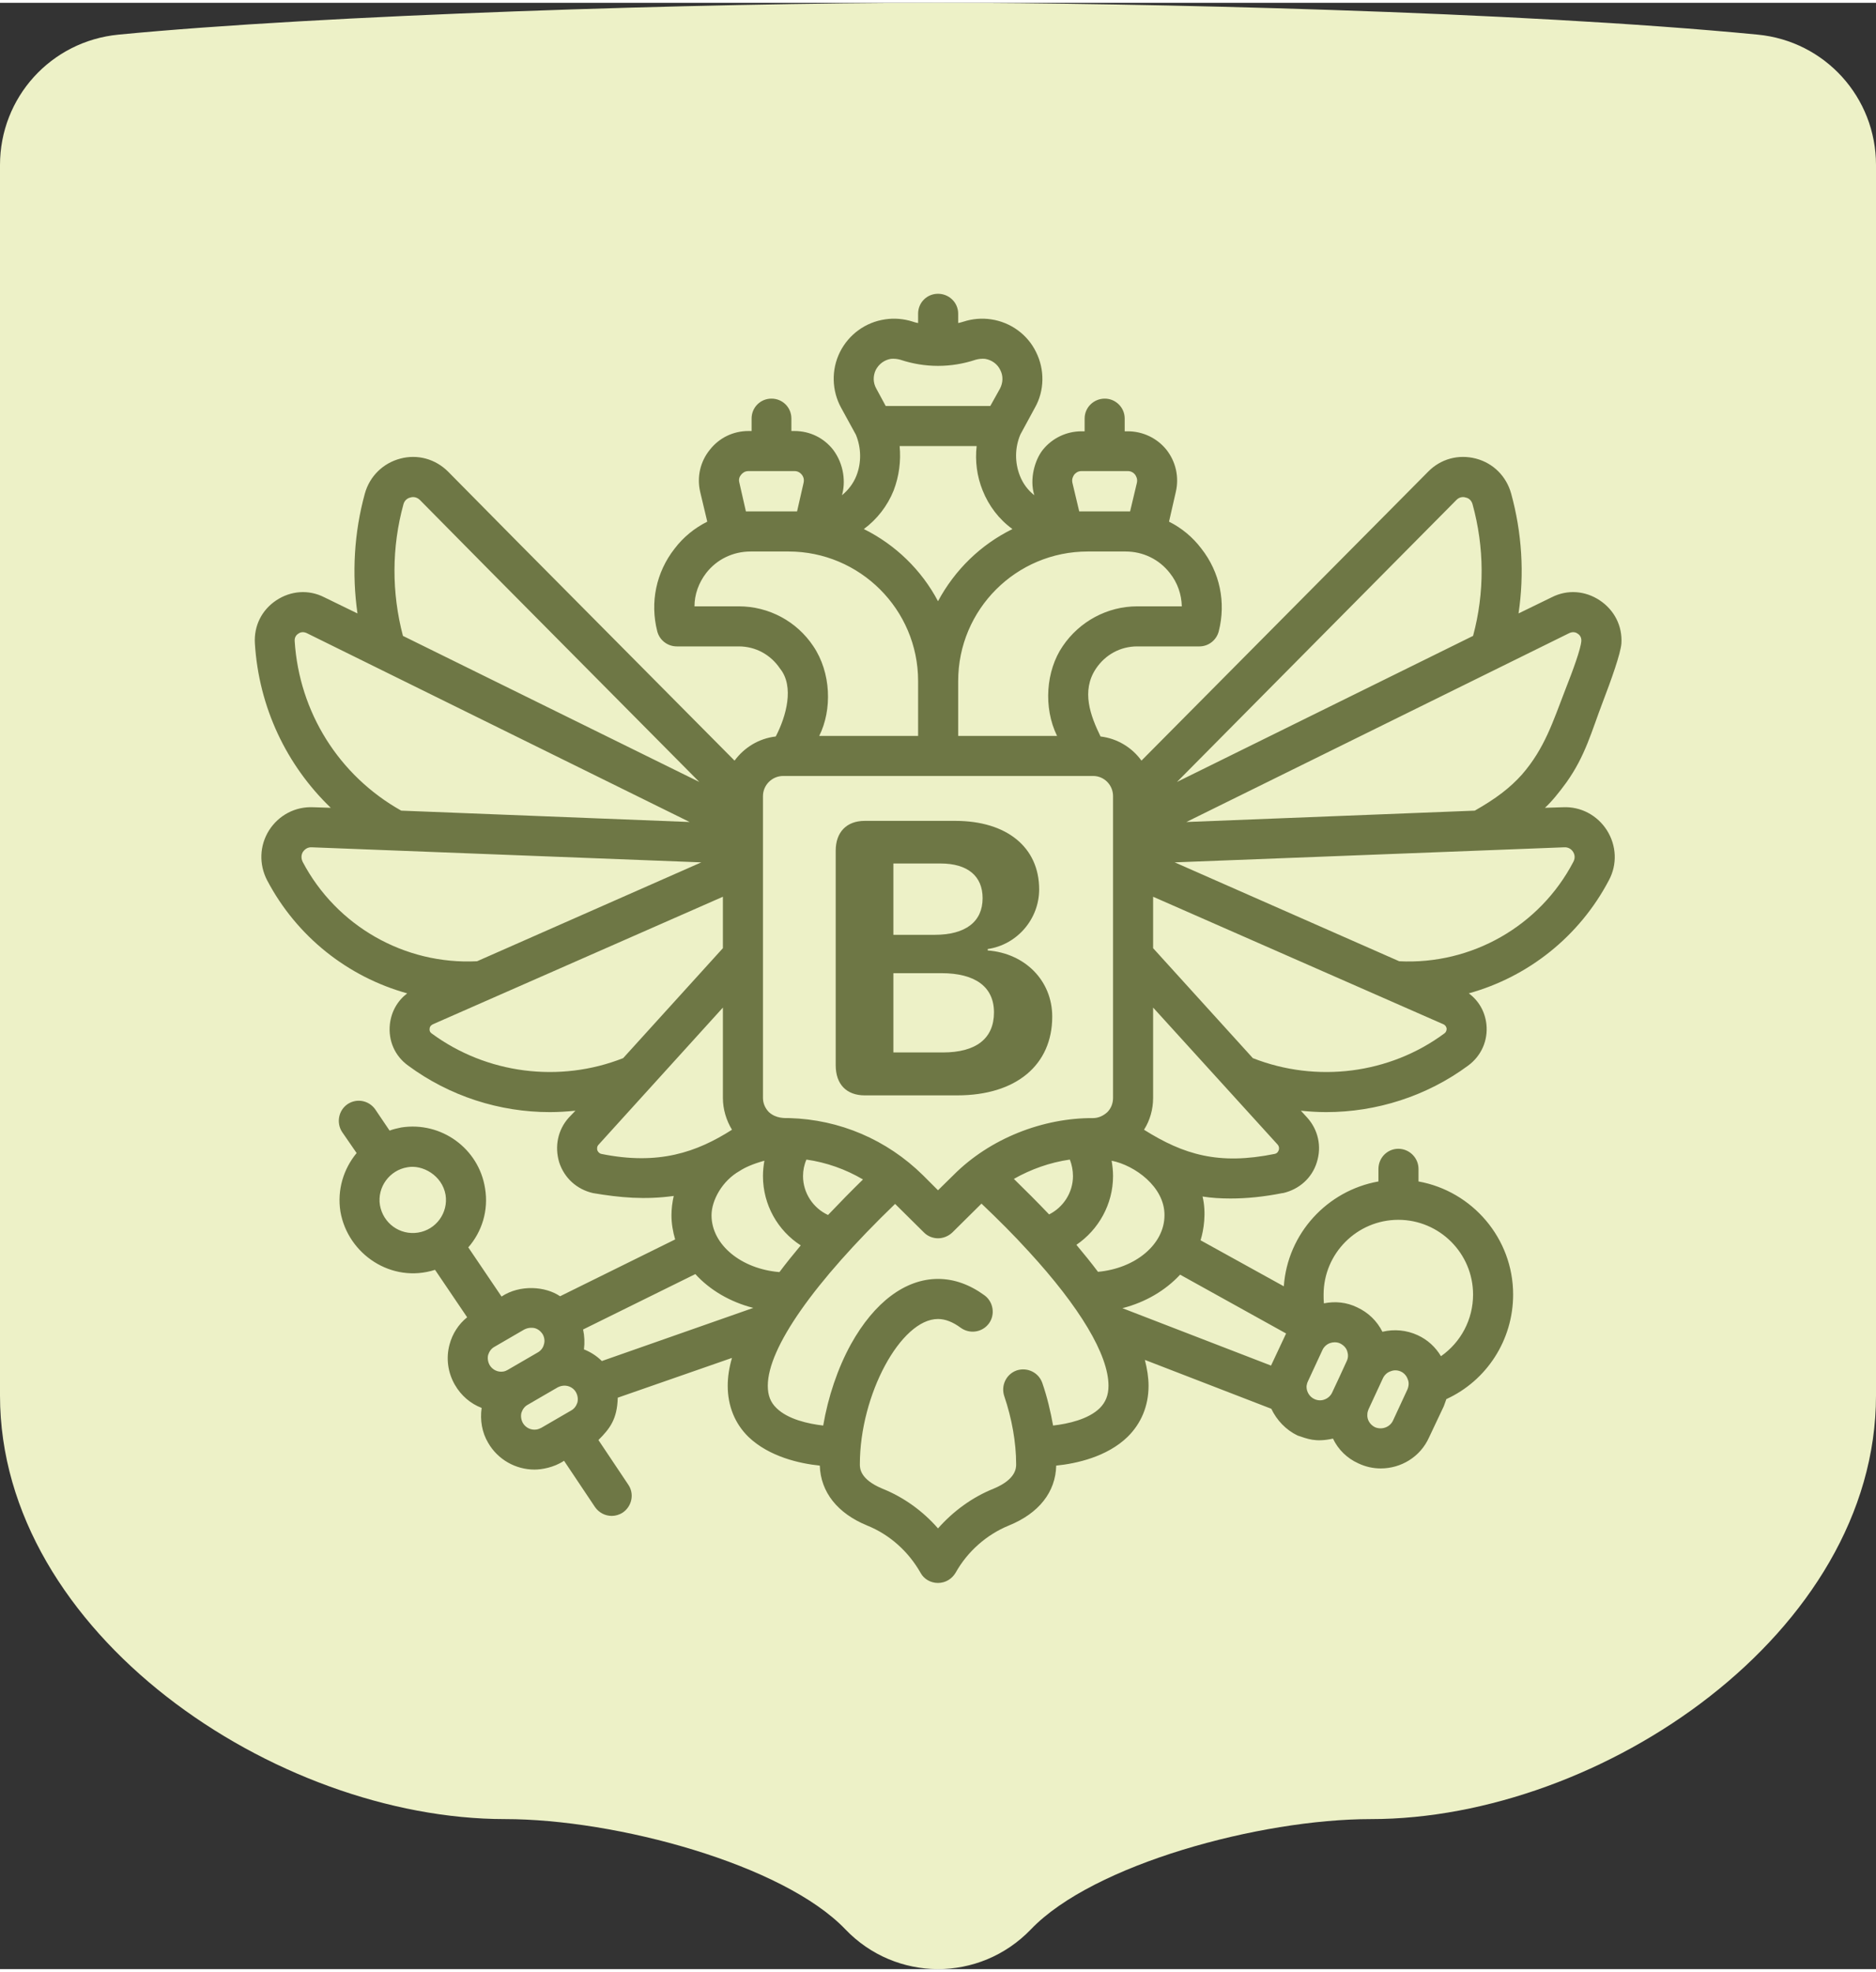 <?xml version="1.0" encoding="UTF-8"?>
<!DOCTYPE svg PUBLIC "-//W3C//DTD SVG 1.1//EN" "http://www.w3.org/Graphics/SVG/1.1/DTD/svg11.dtd">
<!-- Creator: CorelDRAW -->
<svg xmlns="http://www.w3.org/2000/svg" xml:space="preserve" width="215px" height="226px" version="1.1" style="shape-rendering:geometricPrecision; text-rendering:geometricPrecision; image-rendering:optimizeQuality; fill-rule:evenodd; clip-rule:evenodd"
viewBox="0 0 66.02 69.2"
 xmlns:xlink="http://www.w3.org/1999/xlink"
 xmlns:xodm="http://www.corel.com/coreldraw/odm/2003">
 <rect x="0" y="0" width="66.02" height="69.2" fill="#333333" stroke="none"/>
 <defs>
  <style type="text/css">
   <![CDATA[
    .fil0 {fill:#EDF1C7;fill-rule:nonzero}
    .fil1 {fill:#6E7745;fill-rule:nonzero}
   ]]>
  </style>
 </defs>
 <g id="Слой_x0020_1">
  <path class="fil0" d="M61.86 1.12c-8.45,-0.82 -21.88,-1.12 -28.85,-1.12 -8.33,0 -21.73,0.43 -28.84,1.12 -2.38,0.23 -4.17,2.21 -4.17,4.59l0 43.3c0,8.37 9.69,14.91 17.77,14.91 3.91,0 9.79,1.59 11.98,3.88 1.77,1.85 4.72,1.88 6.53,0 2.19,-2.29 8.06,-3.88 11.97,-3.88 8.09,0 17.77,-6.54 17.77,-14.91l0 -43.3c0,-2.38 -1.79,-4.36 -4.16,-4.59l0 0z"/>
  <path class="fil1" d="M56.4 24.62c0.31,-0.81 0.63,-1.71 0.66,-2.07 0.04,-0.62 -0.25,-1.18 -0.76,-1.52 -0.51,-0.34 -1.14,-0.39 -1.69,-0.11l-1.17 0.57c0.21,-1.4 0.12,-2.84 -0.26,-4.22 -0.17,-0.61 -0.63,-1.07 -1.24,-1.23 -0.61,-0.16 -1.24,0.01 -1.68,0.46l-10.09 10.17c-0.33,-0.46 -0.85,-0.78 -1.44,-0.85 -0.35,-0.72 -0.69,-1.6 -0.16,-2.39 0.33,-0.49 0.86,-0.78 1.45,-0.78l2.19 0c0.32,0 0.6,-0.22 0.68,-0.53 0.26,-1.02 0.04,-2.08 -0.61,-2.91 -0.31,-0.41 -0.7,-0.73 -1.14,-0.95l0.24 -1.05c0.12,-0.52 0,-1.06 -0.33,-1.48 -0.33,-0.41 -0.83,-0.65 -1.36,-0.65l-0.11 0 0 -0.45c0,-0.39 -0.32,-0.7 -0.7,-0.7 -0.39,0 -0.71,0.31 -0.71,0.7l0 0.45 -0.11 0c-0.53,0 -1.03,0.24 -1.36,0.65 -0.28,0.35 -0.48,1.03 -0.3,1.6 -0.23,-0.18 -0.4,-0.41 -0.51,-0.69 -0.18,-0.46 -0.18,-0.98 0.02,-1.45l0.51 -0.94c0.34,-0.6 0.35,-1.34 0.04,-1.96 -0.3,-0.62 -0.9,-1.05 -1.58,-1.15 -0.33,-0.05 -0.66,-0.02 -0.97,0.08 -0.07,0.02 -0.13,0.04 -0.19,0.05l0 -0.33c0,-0.39 -0.32,-0.7 -0.71,-0.7 -0.39,0 -0.7,0.31 -0.7,0.7l0 0.33c-0.07,-0.01 -0.13,-0.03 -0.19,-0.05 -0.31,-0.1 -0.65,-0.13 -0.97,-0.08 -0.69,0.1 -1.28,0.53 -1.59,1.15 -0.31,0.62 -0.29,1.36 0.04,1.96l0.52 0.95c0.19,0.46 0.2,0.98 0.02,1.44 -0.11,0.28 -0.29,0.51 -0.51,0.69 0.13,-0.44 0.08,-1.08 -0.31,-1.6 -0.33,-0.42 -0.82,-0.66 -1.36,-0.66l-0.11 0 0 -0.44c0,-0.39 -0.31,-0.7 -0.7,-0.7 -0.39,0 -0.7,0.31 -0.7,0.7l0 0.44 -0.11 0c-0.54,0 -1.03,0.24 -1.36,0.66 -0.34,0.42 -0.46,0.96 -0.34,1.48l0.25 1.05c-0.44,0.22 -0.84,0.54 -1.15,0.95 -0.65,0.83 -0.87,1.89 -0.61,2.91 0.08,0.31 0.36,0.53 0.69,0.53l2.18 0c0.59,0 1.12,0.29 1.45,0.78 0.51,0.63 0.22,1.68 -0.15,2.39 -0.6,0.07 -1.11,0.39 -1.45,0.85l-7.58 -7.64c-0.27,-0.28 -0.72,-0.28 -1,-0.01 -0.27,0.28 -0.27,0.72 0,1l7.34 7.4 -10.43 -5.14c-0.4,-1.52 -0.4,-3.12 0.02,-4.64 0.05,-0.17 0.19,-0.22 0.24,-0.23 0.06,-0.02 0.2,-0.04 0.33,0.08l2.5 2.53c0.27,0.28 0.72,0.28 1,0 0.27,-0.27 0.27,-0.72 0,-0.99l-2.5 -2.53c-0.45,-0.45 -1.08,-0.62 -1.68,-0.46 -0.61,0.16 -1.08,0.62 -1.25,1.23 -0.38,1.38 -0.46,2.82 -0.26,4.22l-1.17 -0.57c-0.55,-0.28 -1.18,-0.23 -1.69,0.11 -0.51,0.34 -0.79,0.9 -0.75,1.52 0.14,2.24 1.11,4.28 2.67,5.78l-0.61 -0.02c-0.64,-0.03 -1.22,0.28 -1.56,0.81 -0.34,0.54 -0.36,1.2 -0.07,1.76 1.04,1.98 2.84,3.4 4.93,3.98 -0.34,0.26 -0.56,0.64 -0.61,1.09 -0.06,0.57 0.17,1.11 0.64,1.45 1.46,1.08 3.22,1.64 4.99,1.64 0.3,0 0.6,-0.02 0.9,-0.05l-0.23 0.24c-0.39,0.43 -0.51,1.02 -0.34,1.58 0.18,0.55 0.62,0.95 1.19,1.08 0.95,0.16 1.82,0.24 2.84,0.1 -0.05,0.22 -0.08,0.45 -0.08,0.68 0,0.29 0.05,0.58 0.13,0.85l-4.05 2c-0.51,-0.35 -1.41,-0.42 -2.06,0.01l-1.17 -1.73c0.48,-0.55 0.72,-1.3 0.59,-2.08 -0.22,-1.4 -1.54,-2.36 -2.95,-2.14 -0.14,0.03 -0.28,0.06 -0.41,0.11l-0.5 -0.74c-0.22,-0.32 -0.65,-0.41 -0.98,-0.19 -0.32,0.22 -0.4,0.66 -0.19,0.98l0.51 0.74c-0.46,0.56 -0.69,1.29 -0.57,2.06 0.26,1.5 1.8,2.54 3.33,2.05l1.13 1.67c-0.3,0.24 -0.52,0.58 -0.62,0.96 -0.13,0.48 -0.06,0.99 0.19,1.42 0.22,0.38 0.55,0.66 0.94,0.81 -0.06,0.43 0.01,0.86 0.23,1.23 0.34,0.59 0.97,0.94 1.63,0.94 0.25,0 0.68,-0.07 1.04,-0.31l1.09 1.63c0.14,0.2 0.36,0.31 0.59,0.31 0.13,0 0.27,-0.04 0.39,-0.12 0.32,-0.22 0.41,-0.66 0.19,-0.98l-1.05 -1.57c0.4,-0.4 0.66,-0.73 0.68,-1.49l4.02 -1.4c-0.1,0.34 -0.15,0.67 -0.15,0.98 0,0.71 0.25,1.33 0.73,1.8 0.73,0.7 1.81,0.94 2.51,1.01 0.03,0.93 0.62,1.68 1.67,2.11 0.79,0.32 1.45,0.91 1.88,1.67 0.12,0.22 0.36,0.35 0.61,0.35 0.26,0 0.49,-0.14 0.62,-0.36 0.42,-0.75 1.09,-1.34 1.87,-1.66 1.06,-0.43 1.65,-1.18 1.67,-2.11 0.71,-0.07 1.79,-0.31 2.51,-1.01 0.48,-0.47 0.74,-1.09 0.74,-1.8 0,-0.29 -0.05,-0.6 -0.13,-0.91l4.45 1.72c0.19,0.4 0.51,0.74 0.92,0.94 0.34,0.11 0.62,0.25 1.25,0.11 0.18,0.38 0.49,0.69 0.89,0.87 0.25,0.12 0.52,0.18 0.79,0.18 0.71,0 1.39,-0.4 1.7,-1.09l0.52 -1.1c0.03,-0.08 0.06,-0.17 0.09,-0.25 1.42,-0.65 2.35,-2.08 2.35,-3.68 0,-1.98 -1.44,-3.64 -3.33,-3.98l0 -0.44c0,-0.39 -0.32,-0.71 -0.71,-0.71 -0.39,0 -0.7,0.32 -0.7,0.71l0 0.44c-1.8,0.32 -3.2,1.83 -3.33,3.69l-2.93 -1.62c0.11,-0.35 0.21,-0.96 0.07,-1.54 0.31,0.05 0.64,0.07 0.99,0.07 0.56,0 1.17,-0.06 1.82,-0.19 0.01,0 0.02,0 0.02,0 0.57,-0.13 1.02,-0.53 1.19,-1.08 0.18,-0.56 0.05,-1.15 -0.34,-1.58l-0.22 -0.24c0.29,0.03 0.59,0.05 0.89,0.05 1.77,0 3.54,-0.56 5,-1.64 0.46,-0.34 0.7,-0.88 0.64,-1.45 -0.05,-0.45 -0.27,-0.83 -0.62,-1.09 2.09,-0.58 3.89,-2 4.93,-3.98 0.3,-0.56 0.27,-1.22 -0.07,-1.76 -0.34,-0.53 -0.92,-0.84 -1.55,-0.81l-0.63 0.02c0.23,-0.21 0.5,-0.54 0.76,-0.9 0.66,-0.93 0.87,-1.76 1.27,-2.81zm-4.5 3.81l-10.15 0.4 13.48 -6.65c0.13,-0.06 0.24,-0.02 0.29,0.02 0.05,0.03 0.14,0.11 0.13,0.26 -0.02,0.28 -0.29,1.02 -0.57,1.73 -0.43,1.11 -0.72,2.05 -1.52,2.97 -0.42,0.47 -0.92,0.85 -1.66,1.27zm-0.64 -10.94c0.12,-0.12 0.27,-0.1 0.32,-0.08 0.06,0.01 0.19,0.06 0.24,0.23 0.42,1.52 0.43,3.12 0.02,4.64l-10.42 5.14 9.84 -9.93zm-13.5 23.8c0,0.58 -0.34,1.1 -0.84,1.35 -0.41,-0.43 -0.83,-0.85 -1.24,-1.25 0.6,-0.34 1.27,-0.58 1.97,-0.68 0.07,0.18 0.11,0.38 0.11,0.58zm3.83 -20.05l-1.57 0c-1.05,0 -2.03,0.53 -2.62,1.4 -0.59,0.86 -0.69,2.16 -0.2,3.16l-3.48 0 0 -1.93c0,-2.52 2.04,-4.56 4.56,-4.56l1.33 0c0.61,0 1.18,0.27 1.56,0.76 0.27,0.34 0.41,0.75 0.42,1.17zm-10.14 -4.08c0.19,-0.5 0.26,-1.03 0.21,-1.56l2.71 0c-0.06,0.53 0.01,1.06 0.21,1.56 0.22,0.55 0.58,1.02 1.05,1.36 -1.12,0.55 -2.03,1.44 -2.62,2.54 -0.58,-1.1 -1.5,-1.99 -2.61,-2.54 0.46,-0.34 0.83,-0.81 1.05,-1.36zm6.35 -0.55c0.04,-0.05 0.12,-0.13 0.26,-0.13l1.63 0c0.14,0 0.22,0.08 0.26,0.13 0.03,0.05 0.09,0.14 0.06,0.28l-0.24 1.01 -1.79 0 -0.24 -1.01c-0.03,-0.14 0.03,-0.23 0.06,-0.28zm-6.98 -3.69c0.11,-0.21 0.3,-0.35 0.53,-0.39 0.11,-0.01 0.22,0 0.33,0.03 0.87,0.29 1.79,0.29 2.66,0 0.11,-0.03 0.22,-0.04 0.33,-0.03 0.23,0.04 0.43,0.18 0.53,0.39 0.11,0.21 0.1,0.45 -0.01,0.66l-0.34 0.61 -3.68 0 -0.33 -0.61c-0.12,-0.21 -0.12,-0.45 -0.02,-0.66zm-4.8 3.97c-0.04,-0.14 0.02,-0.23 0.06,-0.28 0.04,-0.05 0.12,-0.13 0.26,-0.13l1.62 0c0.14,0 0.22,0.08 0.26,0.13 0.04,0.05 0.09,0.14 0.06,0.28l-0.23 1.01 -1.8 0 -0.23 -1.01zm-0.02 4.35l-1.56 0c0,-0.42 0.15,-0.83 0.41,-1.17 0.38,-0.49 0.95,-0.76 1.57,-0.76l1.33 0c2.51,0 4.56,2.04 4.56,4.56l0 1.93 -3.48 0c0.46,-0.92 0.42,-2.23 -0.21,-3.16 -0.58,-0.87 -1.56,-1.4 -2.62,-1.4zm0.85 6.68c0,-0.39 0.32,-0.71 0.71,-0.71l10.91 0c0.39,0 0.7,0.32 0.7,0.71l0 10.62c0,0.19 -0.07,0.37 -0.2,0.5 -0.14,0.13 -0.32,0.21 -0.5,0.21 -1.76,-0.01 -3.63,0.71 -4.92,2.01l-0.54 0.53 -0.53 -0.53c-1.27,-1.25 -2.93,-1.96 -4.7,-2.01 -0.16,0 -0.47,0.02 -0.72,-0.21 -0.13,-0.13 -0.21,-0.31 -0.21,-0.5l0 -10.62zm2.29 14.74c-0.52,-0.24 -0.88,-0.77 -0.88,-1.37 0,-0.2 0.04,-0.4 0.12,-0.58 0.7,0.1 1.38,0.34 1.99,0.7 -0.41,0.4 -0.82,0.82 -1.23,1.25zm-18.77 -20.2c-0.01,-0.15 0.08,-0.23 0.13,-0.26 0.05,-0.04 0.16,-0.08 0.29,-0.02l13.48 6.65 -10.15 -0.4c-2.19,-1.23 -3.59,-3.46 -3.75,-5.97zm0.28 7.77c-0.08,-0.17 -0.02,-0.3 0.01,-0.35 0.04,-0.05 0.13,-0.17 0.31,-0.16l13.71 0.53 -7.89 3.48c-2.55,0.13 -4.95,-1.24 -6.14,-3.5zm4.54 6.04c-0.07,-0.05 -0.08,-0.12 -0.07,-0.17 0,-0.05 0.03,-0.11 0.11,-0.15l10.21 -4.49 0 1.81 -3.51 3.87c-2.23,0.88 -4.8,0.56 -6.74,-0.87zm5.97 4.24c-0.08,-0.02 -0.12,-0.08 -0.14,-0.13 -0.01,-0.05 -0.02,-0.13 0.05,-0.2l4.37 -4.82 0 3.18c0,0.4 0.12,0.79 0.32,1.12 -1.24,0.79 -2.58,1.26 -4.6,0.85zm4.87 0.6c0.18,-0.12 0.47,-0.25 0.87,-0.36 -0.03,0.18 -0.05,0.35 -0.05,0.54 0,1.01 0.52,1.92 1.33,2.44 -0.26,0.31 -0.51,0.62 -0.75,0.94 -1.34,-0.11 -2.39,-0.96 -2.39,-2 0,-0.52 0.37,-1.21 0.99,-1.56zm0.48 4.82l-5.33 1.87c-0.18,-0.18 -0.4,-0.32 -0.63,-0.41 0.03,-0.24 0.02,-0.47 -0.03,-0.7l3.95 -1.95c0.51,0.56 1.22,0.98 2.04,1.19zm-7.82 0.7c0.04,0 0.08,0 0.12,0.01 0.12,0.03 0.22,0.11 0.29,0.22 0.06,0.11 0.08,0.24 0.04,0.36 -0.03,0.12 -0.11,0.22 -0.22,0.28l-1.05 0.61c-0.05,0.03 -0.1,0.05 -0.16,0.06 -0.19,0.03 -0.38,-0.06 -0.48,-0.23 -0.06,-0.11 -0.08,-0.24 -0.05,-0.36 0.04,-0.12 0.11,-0.22 0.22,-0.28l1.05 -0.61c0.08,-0.04 0.16,-0.06 0.24,-0.06l0 0zm-5.32 -4.32c-0.1,-0.63 0.34,-1.23 0.97,-1.33 0.52,-0.1 1.22,0.28 1.34,0.97 0.1,0.63 -0.33,1.23 -0.97,1.33 -0.64,0.1 -1.23,-0.33 -1.34,-0.97zm5.68 7.84c-0.06,0.03 -0.11,0.05 -0.17,0.06 -0.19,0.03 -0.38,-0.06 -0.48,-0.23 -0.06,-0.11 -0.08,-0.24 -0.05,-0.36 0.04,-0.12 0.11,-0.22 0.22,-0.28 0.01,-0.01 1.02,-0.59 1.05,-0.61 0.11,-0.06 0.24,-0.08 0.36,-0.05 0.12,0.03 0.23,0.11 0.29,0.22 0.06,0.11 0.08,0.24 0.05,0.36 -0.04,0.12 -0.11,0.22 -0.22,0.28l-1.05 0.61zm19.65 -0.69c-0.4,0.39 -1.11,0.55 -1.64,0.61 -0.09,-0.5 -0.21,-1.01 -0.38,-1.5 -0.13,-0.37 -0.53,-0.56 -0.9,-0.44 -0.37,0.13 -0.56,0.53 -0.44,0.9 0.27,0.79 0.42,1.64 0.42,2.4 0,0.13 0,0.53 -0.79,0.86 -0.75,0.3 -1.42,0.79 -1.96,1.4 -0.53,-0.61 -1.21,-1.1 -1.96,-1.4 -0.79,-0.33 -0.79,-0.72 -0.79,-0.86 0,-2.44 1.44,-5.11 2.75,-5.11 0.26,0 0.53,0.11 0.8,0.31 0.32,0.23 0.76,0.16 0.99,-0.15 0.23,-0.31 0.16,-0.76 -0.15,-0.99 -0.52,-0.38 -1.07,-0.58 -1.64,-0.58 -1.15,0 -2.24,0.82 -3.06,2.29 -0.47,0.85 -0.81,1.87 -0.98,2.87 -0.53,-0.06 -1.24,-0.22 -1.64,-0.61 -0.22,-0.21 -0.31,-0.46 -0.31,-0.79 0,-1.33 1.62,-3.64 4.48,-6.4l1.02 1.01c0.13,0.13 0.31,0.2 0.49,0.2 0.18,0 0.36,-0.07 0.5,-0.2l1.03 -1.02c0,0 0,0 0,0 0.6,0.57 1.15,1.12 1.64,1.66 0,0 0.01,0 0.01,0.01 1.81,1.97 2.82,3.65 2.82,4.74 0,0.33 -0.1,0.58 -0.31,0.79l0 0zm7.56 -0.32c-0.18,-0.08 -0.29,-0.27 -0.28,-0.46 0.01,-0.06 0.02,-0.11 0.05,-0.17l0.51 -1.1c0.05,-0.11 0.15,-0.2 0.26,-0.24 0.06,-0.02 0.11,-0.03 0.17,-0.03 0.06,0 0.13,0.01 0.19,0.04 0.12,0.06 0.21,0.15 0.25,0.27 0.04,0.12 0.04,0.24 -0.02,0.36 0,0.01 -0.49,1.06 -0.51,1.1 -0.05,0.11 -0.15,0.2 -0.26,0.24 -0.12,0.05 -0.25,0.04 -0.36,-0.01zm3.27 -0.34l-0.51 1.1c-0.11,0.23 -0.39,0.33 -0.63,0.23 -0.18,-0.09 -0.29,-0.27 -0.27,-0.46 0,-0.06 0.02,-0.12 0.04,-0.17l0.51 -1.1c0.06,-0.12 0.15,-0.2 0.27,-0.24 0.12,-0.05 0.25,-0.04 0.36,0.01 0.11,0.05 0.2,0.15 0.24,0.27 0.05,0.11 0.04,0.24 -0.01,0.36zm-0.32 -5.97c1.45,0 2.63,1.18 2.63,2.63 0,0.88 -0.43,1.68 -1.13,2.17 -0.19,-0.32 -0.47,-0.58 -0.82,-0.74 -0.39,-0.18 -0.83,-0.22 -1.24,-0.12 -0.19,-0.38 -0.5,-0.68 -0.89,-0.86 -0.37,-0.18 -0.77,-0.22 -1.17,-0.14 -0.01,-0.1 -0.01,-0.2 -0.01,-0.31 0,-1.45 1.18,-2.63 2.63,-2.63zm-3.95 4l-0.53 1.13 -5.23 -2.02c0.82,-0.21 1.52,-0.63 2.03,-1.18l3.73 2.07zm-4.28 -4.16c0,1.02 -1.02,1.87 -2.34,1.99 -0.24,-0.32 -0.5,-0.64 -0.76,-0.95 0.78,-0.53 1.29,-1.43 1.29,-2.42 0,-0.19 -0.02,-0.36 -0.05,-0.54 0.81,0.16 1.87,0.92 1.86,1.92zm4.02 -2.29c-0.02,0.05 -0.05,0.11 -0.14,0.13 -1.97,0.4 -3.2,0.03 -4.6,-0.85 0.21,-0.33 0.32,-0.72 0.32,-1.12l0 -3.18 4.38 4.82c0.06,0.07 0.06,0.15 0.04,0.2zm5.83 -4.11c-1.93,1.43 -4.5,1.75 -6.74,0.87l-3.51 -3.87 0 -1.81 10.22 4.49c0.08,0.04 0.1,0.1 0.11,0.15 0,0.05 -0.01,0.12 -0.08,0.17zm4.22 -6.55c0.18,-0.01 0.28,0.11 0.31,0.16 0.03,0.05 0.1,0.18 0.01,0.35 -1.18,2.26 -3.58,3.63 -6.13,3.5l-7.9 -3.48 13.71 -0.53z"/>
  <path class="fil1" d="M30.43 38.45l3.26 0c2.07,0 3.34,-1.07 3.34,-2.77 0,-1.27 -0.96,-2.23 -2.27,-2.33l0 -0.05c1.03,-0.15 1.81,-1.05 1.81,-2.1 0,-1.48 -1.14,-2.41 -2.95,-2.41l-3.19 0c-0.63,0 -1.02,0.39 -1.02,1.05l0 7.55c0,0.68 0.39,1.06 1.02,1.06zm1.01 -5.65l0 -2.51 1.66 0c0.95,0 1.48,0.44 1.48,1.22 0,0.83 -0.6,1.29 -1.69,1.29l-1.45 0zm0 4.14l0 -2.79 1.69 0c1.19,0 1.85,0.48 1.85,1.38 0,0.92 -0.63,1.41 -1.8,1.41l-1.74 0z"/>
 </g>
</svg>
